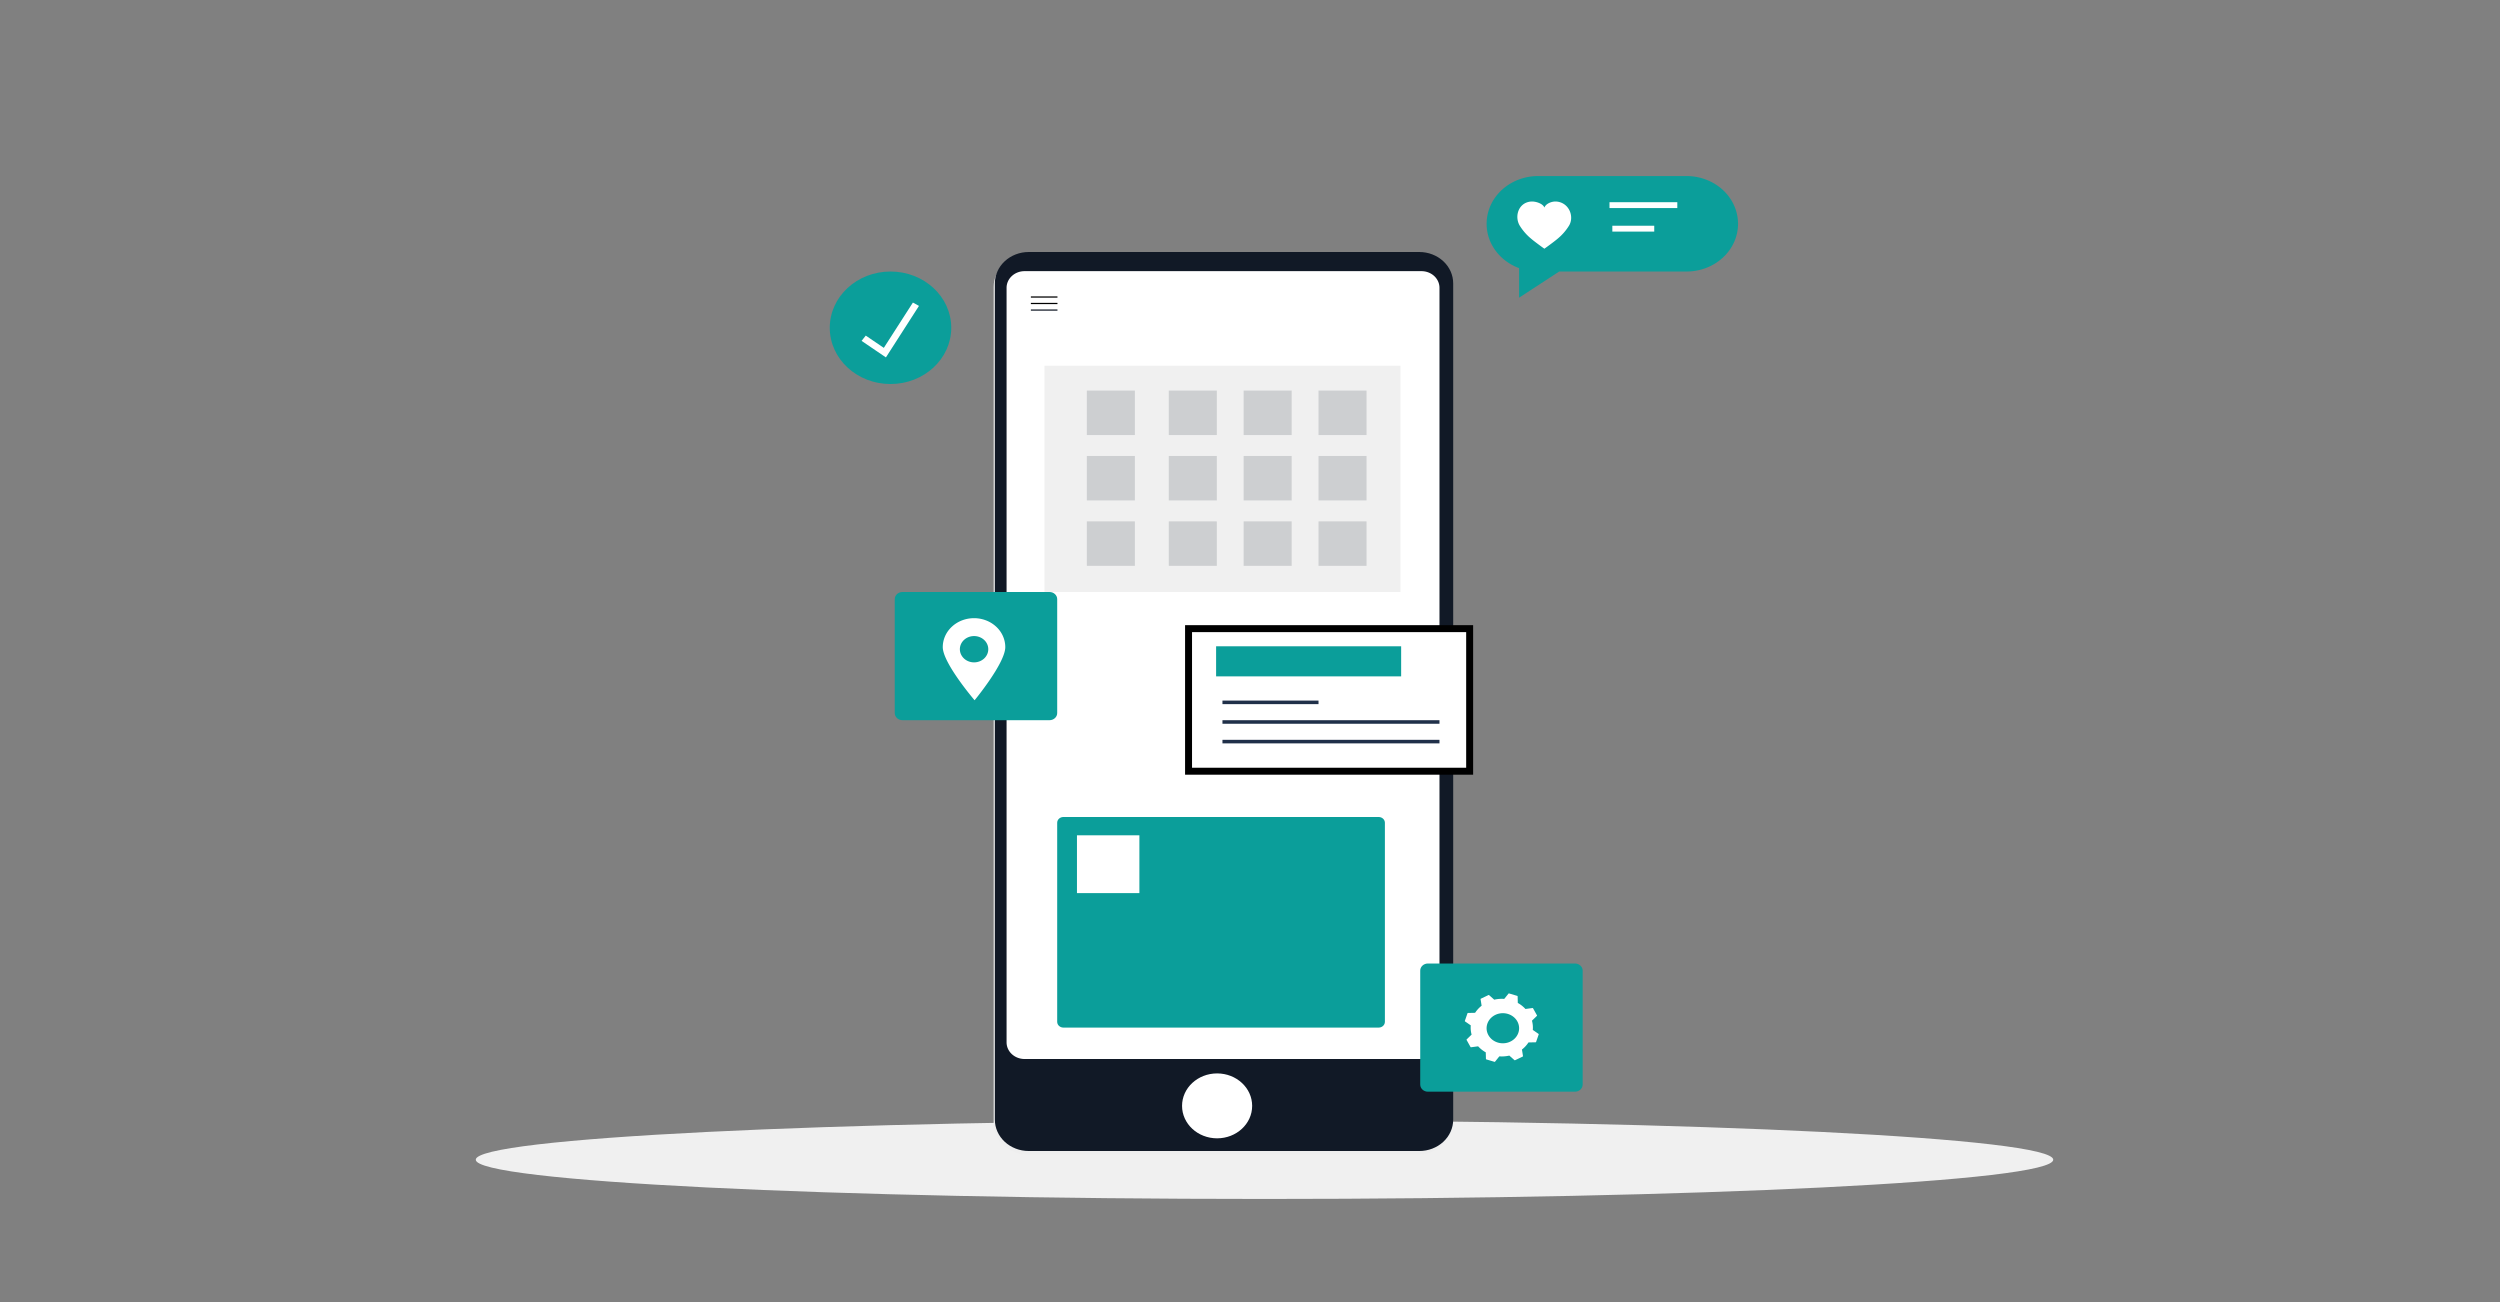 <svg xmlns="http://www.w3.org/2000/svg" width="359" height="187" fill="none"><rect width="100%" height="100%" fill="#808080" stroke="none"/><path fill="#F0F0F0" d="M181.583 172.17c62.554 0 113.264-2.523 113.264-5.636s-50.71-5.636-113.264-5.636-113.264 2.523-113.264 5.636 50.71 5.636 113.264 5.636"/><path fill="#0B9E9A" d="M249.583 32.136c0 .9-.191 1.792-.563 2.624a6.9 6.9 0 0 1-1.605 2.224 7.5 7.5 0 0 1-2.402 1.486 7.9 7.9 0 0 1-2.834.521h-18.283l-5.753 3.758v-4.243c-1.599-.59-2.927-1.677-3.754-3.075a6.42 6.42 0 0 1-.779-4.585c.324-1.566 1.228-2.978 2.554-3.994 1.327-1.016 2.995-1.572 4.716-1.572h21.299c1.964 0 3.847.722 5.236 2.008s2.168 3.03 2.168 4.848"/><path fill="#fff" d="M240.861 29.037h-9.736v.845h9.736zM237.549 32.417h-6.018v.845h6.018zM223.509 28.942c-.678-.054-1.531.301-1.735.866-.204-.57-1.245-.92-1.924-.866-1.789.143-2.395 2.107-1.636 3.428a7.6 7.6 0 0 0 1.636 1.89c.537.467 1.918 1.459 1.924 1.455.006-.003 1.387-.988 1.922-1.454a7.6 7.6 0 0 0 1.636-1.89c.759-1.317-.033-3.282-1.823-3.43"/><path fill="#0B9E9A" d="M127.877 55.146c4.817 0 8.723-3.616 8.723-8.077s-3.906-8.078-8.723-8.078-8.723 3.617-8.723 8.078 3.906 8.077 8.723 8.077"/><path fill="#fff" d="m127.217 51.323-3.493-2.372.598-.759 2.594 1.761 4.177-6.505.871.48z"/><path fill="#EEE" d="M203.62 165.803h-56.069c-1.289 0-2.526-.474-3.438-1.318-.911-.845-1.424-1.99-1.424-3.184V41.187c0-1.194.513-2.34 1.424-3.183.912-.845 2.149-1.32 3.438-1.32h56.069c1.29 0 2.526.475 3.438 1.32.912.844 1.424 1.989 1.424 3.183v120.116c-.001 1.194-.513 2.338-1.425 3.182-.911.844-2.148 1.318-3.437 1.318"/><path fill="#111926" d="M203.817 165.285h-56.094c-1.289 0-2.526-.474-3.438-1.318-.911-.844-1.424-1.989-1.424-3.183V40.69c0-1.194.513-2.34 1.424-3.183.912-.845 2.149-1.319 3.438-1.319h56.094c1.289 0 2.525.474 3.437 1.319.912.844 1.424 1.989 1.424 3.183v120.113c-.005 1.19-.52 2.331-1.431 3.171s-2.145 1.311-3.43 1.311"/><path fill="#fff" d="M204.125 152.073h-56.999c-.339 0-.675-.062-.988-.183a2.6 2.6 0 0 1-.838-.518 2.4 2.4 0 0 1-.56-.777 2.25 2.25 0 0 1-.196-.915V41.33c0-.314.067-.625.196-.915.13-.29.32-.554.56-.776.24-.223.524-.399.838-.52a2.8 2.8 0 0 1 .988-.181h56.999c.685 0 1.343.252 1.827.7.485.45.757 1.058.757 1.693v108.33a2.32 2.32 0 0 1-.754 1.699 2.72 2.72 0 0 1-1.83.713"/><path fill="#000" d="M151.851 42.563h-3.818v.179h3.818zM151.851 43.491h-3.818v.179h3.818z"/><path fill="#111926" d="M151.851 44.437h-3.818v.178h3.818z"/><path fill="#fff" d="M174.777 163.464c2.78 0 5.033-2.087 5.033-4.661s-2.253-4.661-5.033-4.661-5.034 2.087-5.034 4.661 2.254 4.661 5.034 4.661"/><path fill="#F0F0F0" d="M201.104 52.516h-51.117v32.496h51.117z"/><path fill="#CDCFD1" d="M162.967 56.084h-6.896v6.386h6.896zM162.967 65.478h-6.896v6.385h6.896zM162.967 74.87h-6.896v6.385h6.896zM174.734 56.084h-6.896v6.386h6.896zM174.734 65.478h-6.896v6.385h6.896zM174.734 74.87h-6.896v6.385h6.896zM185.483 56.084h-6.895v6.386h6.895zM185.483 65.478h-6.895v6.385h6.895zM185.483 74.87h-6.895v6.385h6.895zM196.235 56.084h-6.896v6.386h6.896zM196.235 65.478h-6.896v6.385h6.896zM196.235 74.87h-6.896v6.385h6.896z"/><path fill="#0B9E9A" d="M150.709 85.012h-21.117c-.611 0-1.106.458-1.106 1.024v16.36c0 .565.495 1.024 1.106 1.024h21.117c.61 0 1.105-.459 1.105-1.024v-16.36c0-.566-.495-1.024-1.105-1.024"/><path fill="#fff" d="M139.87 88.77c-1.19 0-2.332.437-3.173 1.217-.842.779-1.315 1.836-1.315 2.938 0 2.296 4.57 7.632 4.57 7.632s4.407-5.336 4.407-7.632c0-.546-.116-1.086-.342-1.59a4.1 4.1 0 0 0-.973-1.349 4.5 4.5 0 0 0-1.456-.9 4.8 4.8 0 0 0-1.718-.316m0 6.347a2.16 2.16 0 0 1-1.132-.322 1.94 1.94 0 0 1-.748-.849 1.77 1.77 0 0 1-.113-1.09c.08-.367.275-.703.56-.966a2.1 2.1 0 0 1 1.045-.515 2.2 2.2 0 0 1 1.178.109c.372.143.69.385.914.695s.343.676.343 1.05c0 .248-.053.494-.156.723a1.9 1.9 0 0 1-.444.614 2.1 2.1 0 0 1-.665.409 2.2 2.2 0 0 1-.782.142"/><path fill="#fff" stroke="#000" stroke-miterlimit="10" d="M211.042 90.273h-40.366v20.474h40.366z"/><path fill="#0B9E9A" d="M201.205 92.807h-26.572v4.32h26.572z"/><path fill="#203049" d="M189.339 100.603h-13.794v.51h13.794zM206.709 103.421h-31.164v.511h31.164zM206.709 106.239h-31.164v.51h31.164z"/><path fill="#0B9E9A" d="M197.975 117.32h-45.267c-.495 0-.896.371-.896.829v28.584c0 .458.401.829.896.829h45.267c.495 0 .896-.371.896-.829v-28.584c0-.458-.401-.829-.896-.829"/><path fill="#fff" d="M163.616 119.95h-8.964v8.301h8.964z"/><path fill="#0B9E9A" d="M226.166 138.359h-21.117c-.61 0-1.105.458-1.105 1.024v16.36c0 .565.495 1.024 1.105 1.024h21.117c.611 0 1.105-.459 1.105-1.024v-16.36c0-.566-.494-1.024-1.105-1.024"/><path fill="#fff" d="m220.927 148.461-.817-.565a3.8 3.8 0 0 0-.12-1.326l.703-.682a.1.1 0 0 0 .022-.042.07.07 0 0 0-.007-.047l-.561-1.006a.08.08 0 0 0-.035-.033q-.024-.012-.051-.008l-1.007.137a4.3 4.3 0 0 0-1.098-.866l-.024-.944a.1.1 0 0 0-.017-.045.1.1 0 0 0-.041-.027l-1.165-.347a.084.084 0 0 0-.092.028l-.609.755a4.8 4.8 0 0 0-1.433.111l-.736-.65a.1.1 0 0 0-.045-.021.1.1 0 0 0-.051.008l-1.086.519a.1.1 0 0 0-.036.033.1.1 0 0 0-.009.047l.148.933c-.37.289-.685.632-.935 1.016l-1.019.023a.1.1 0 0 0-.048.015.1.1 0 0 0-.029.038l-.374 1.077a.1.1 0 0 0 0 .048.1.1 0 0 0 .03.039l.817.564a3.8 3.8 0 0 0 .12 1.327l-.703.682a.07.07 0 0 0-.022.042.07.07 0 0 0 .007.046l.561 1.006a.1.1 0 0 0 .036.033q.023.011.05.007l1.008-.135a4.4 4.4 0 0 0 1.097.866l.025.943q0 .025.017.044.015.02.041.027l1.164.347a.1.1 0 0 0 .051 0 .1.1 0 0 0 .041-.028l.61-.757c.48.036.964-.002 1.432-.11l.737.651a.1.1 0 0 0 .045.02.1.1 0 0 0 .05-.008l1.086-.52a.1.1 0 0 0 .036-.034.1.1 0 0 0 .009-.047l-.148-.932c.37-.289.686-.633.935-1.018l1.019-.021a.08.08 0 0 0 .077-.053l.374-1.079a.1.1 0 0 0-.001-.045.1.1 0 0 0-.029-.036m-5.118 1.355c-.461 0-.912-.126-1.296-.364a2.2 2.2 0 0 1-.86-.97 2 2 0 0 1-.132-1.249c.09-.419.313-.804.639-1.106a2.4 2.4 0 0 1 1.195-.591 2.5 2.5 0 0 1 1.349.124c.426.163.79.441 1.047.796s.392.774.392 1.201c0 .284-.06.565-.178.827s-.289.5-.506.701c-.216.2-.474.359-.757.468a2.5 2.5 0 0 1-.893.163"/></svg>